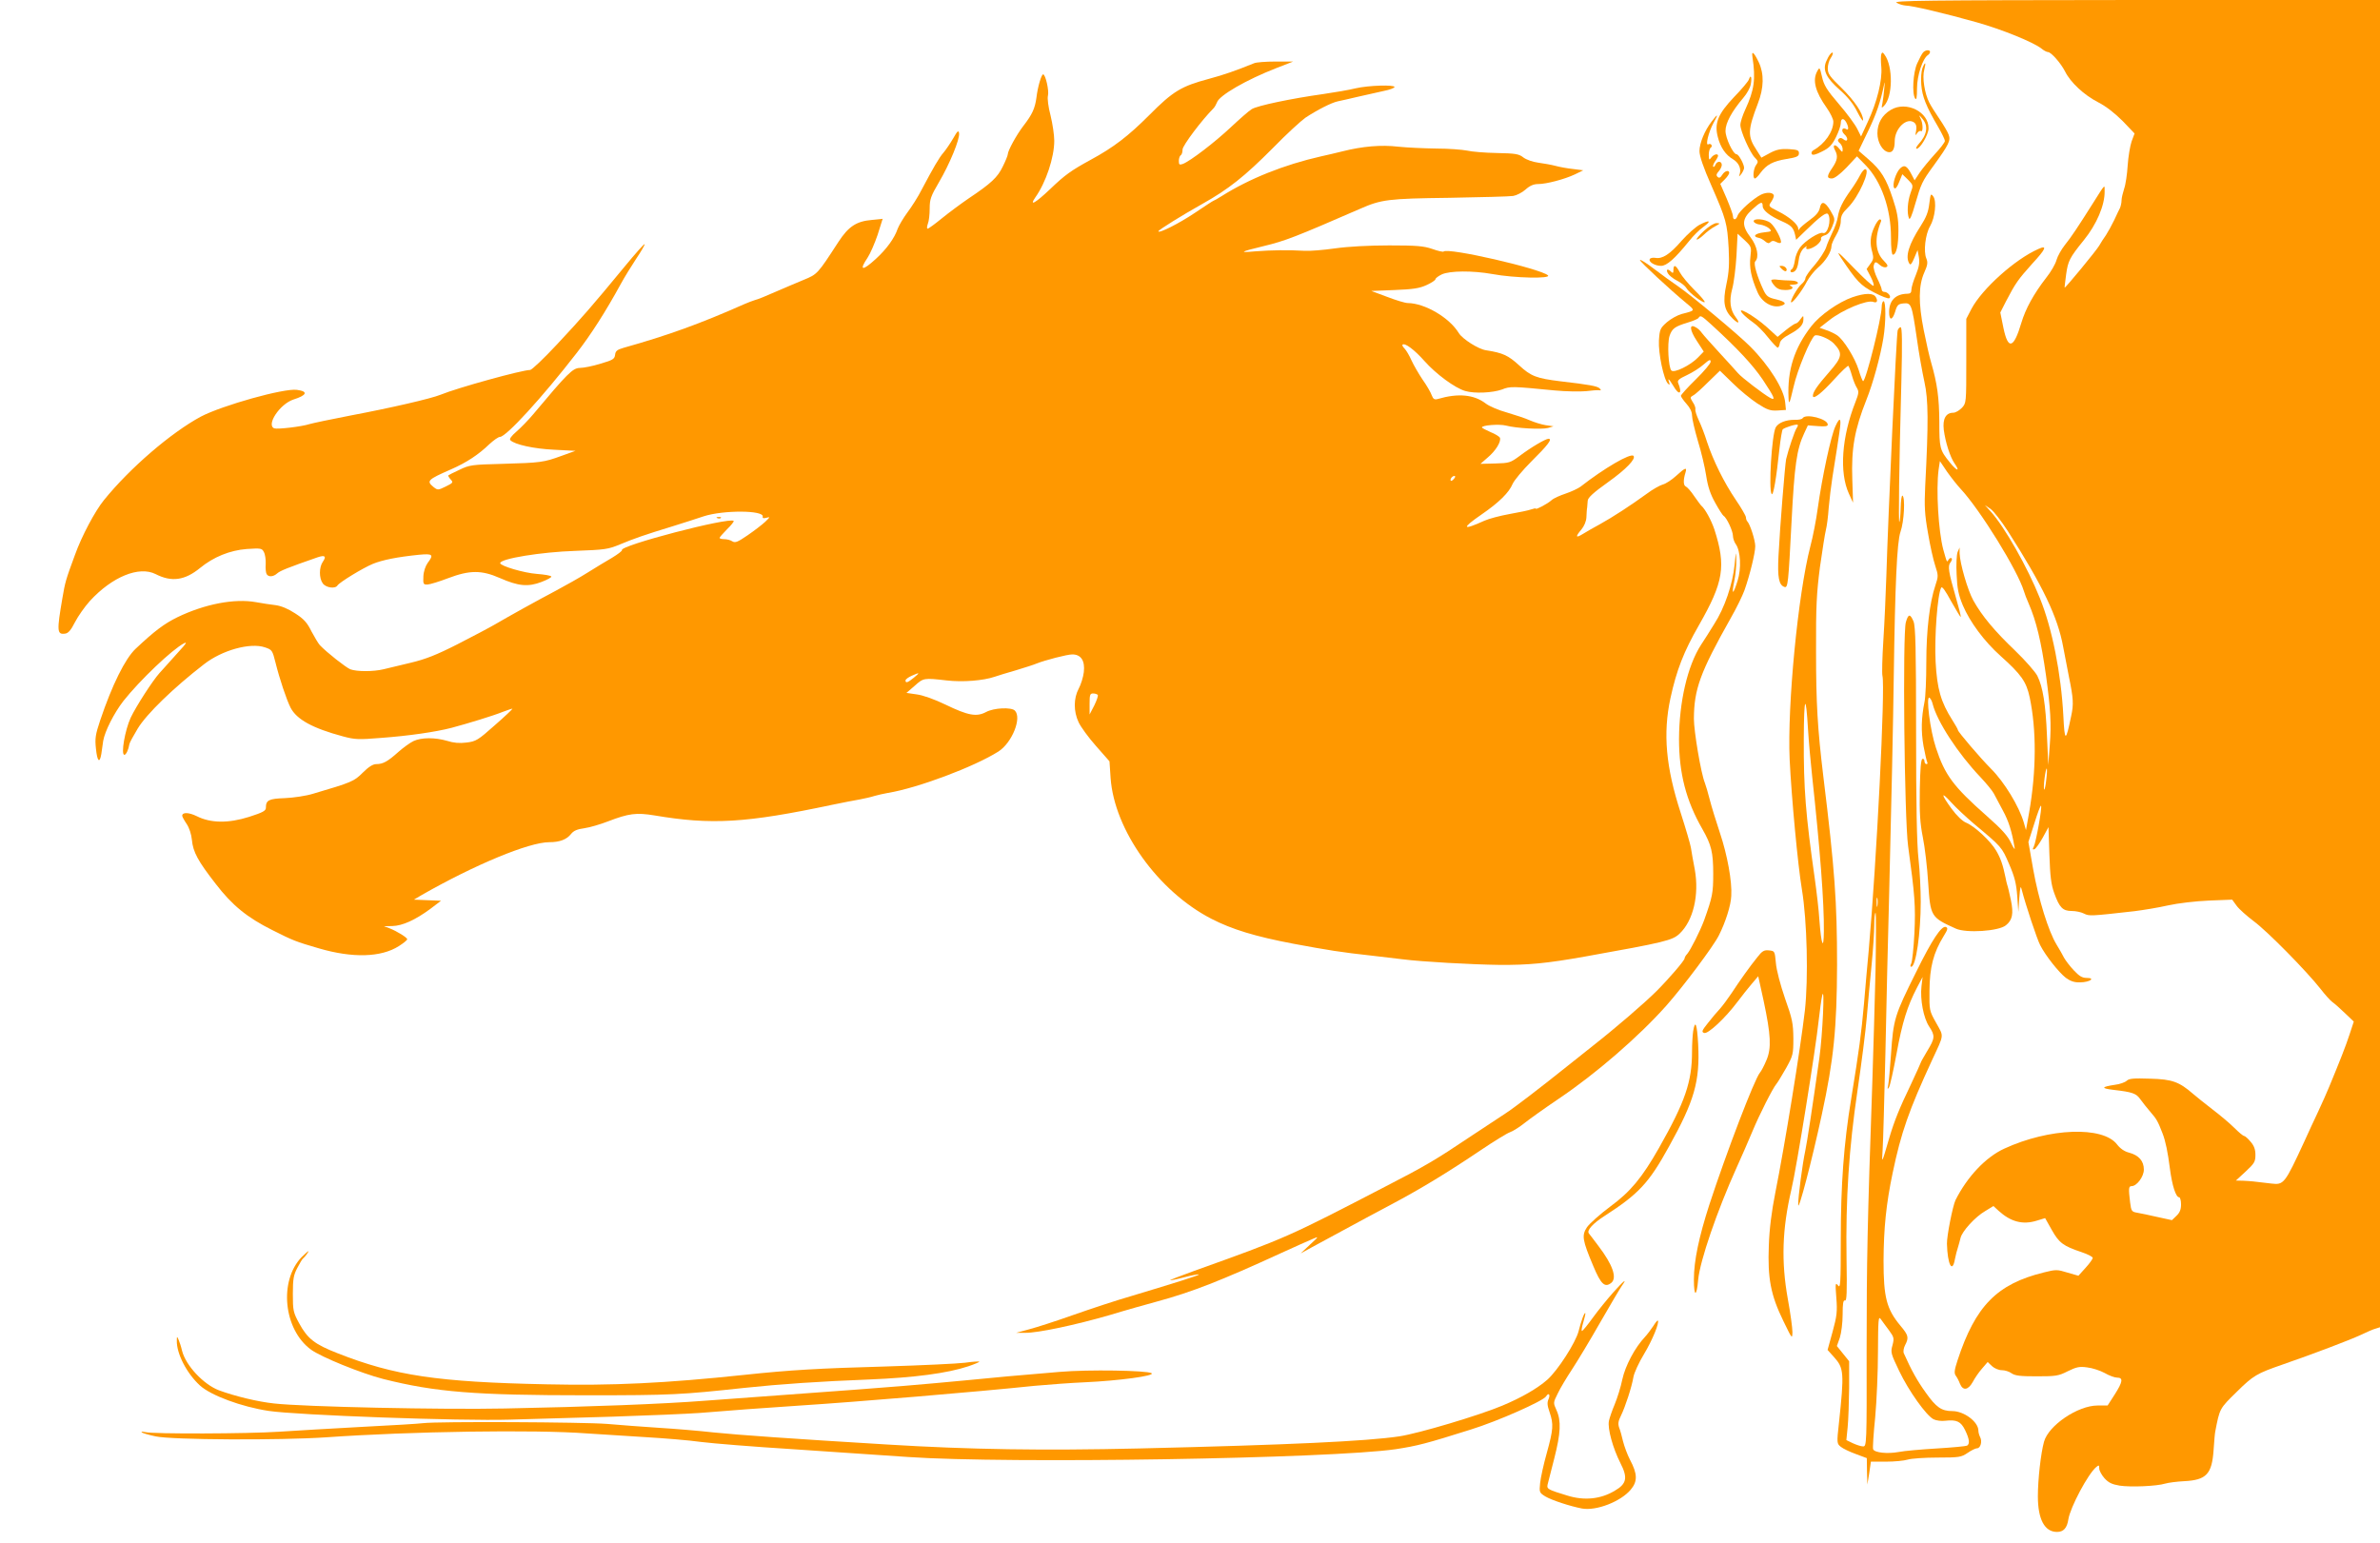 <?xml version="1.0" standalone="no"?>
<!DOCTYPE svg PUBLIC "-//W3C//DTD SVG 20010904//EN"
 "http://www.w3.org/TR/2001/REC-SVG-20010904/DTD/svg10.dtd">
<svg version="1.0" xmlns="http://www.w3.org/2000/svg"
 width="1280pt" height="830pt" viewBox="0 0 1280 830"
 preserveAspectRatio="xMidYMid meet">
<g transform="translate(0,830) scale(0.1,-0.1)"
fill="#ff9800" stroke="none">
<path d="M10200 8285 c14 -8 36 -14 50 -15 33 0 211 -42 381 -90 135 -38 303
-106 348 -141 13 -11 29 -19 35 -19 17 0 69 -59 92 -104 29 -59 102 -127 178
-166 43 -22 90 -59 132 -101 l64 -67 -16 -43 c-8 -24 -18 -82 -21 -129 -3 -47
-11 -103 -19 -125 -7 -22 -14 -50 -14 -63 0 -12 -4 -30 -8 -40 -5 -9 -19 -39
-32 -67 -13 -27 -33 -63 -44 -80 -12 -16 -28 -42 -36 -56 -14 -25 -183 -230
-186 -226 -1 1 3 33 8 71 10 72 18 89 95 184 69 85 113 188 112 262 0 39 6 46
-64 -65 -79 -125 -116 -181 -150 -223 -19 -24 -39 -60 -45 -81 -5 -20 -30 -64
-56 -96 -67 -87 -110 -165 -133 -242 -41 -138 -71 -147 -96 -28 l-17 84 31 61
c51 98 65 117 141 202 74 80 82 101 33 79 -127 -56 -303 -215 -360 -322 l-28
-54 0 -227 c0 -226 0 -226 -24 -252 -14 -14 -34 -26 -46 -26 -40 0 -58 -33
-51 -92 9 -68 34 -146 58 -181 32 -46 13 -42 -25 5 -55 68 -57 77 -57 220 -1
129 -11 204 -44 318 -9 30 -27 109 -40 175 -29 146 -28 239 3 309 18 40 20 55
11 76 -16 38 -5 130 20 173 27 46 37 135 17 161 -13 17 -14 14 -21 -40 -5 -44
-17 -74 -46 -119 -64 -99 -85 -166 -61 -203 6 -10 13 -1 26 30 l18 43 7 -38
c5 -29 1 -53 -16 -95 -13 -31 -24 -67 -24 -79 0 -17 -6 -23 -22 -23 -63 -1
-98 -36 -98 -99 0 -46 17 -46 32 1 11 38 17 43 45 46 42 4 45 -3 72 -188 11
-80 30 -185 41 -235 21 -94 22 -217 4 -560 -5 -108 -3 -151 15 -252 11 -67 29
-146 39 -176 17 -52 17 -57 1 -105 -31 -92 -49 -241 -49 -415 0 -91 -4 -188
-10 -214 -17 -85 -19 -156 -5 -236 8 -42 17 -82 20 -87 3 -6 1 -10 -4 -10 -6
0 -11 7 -11 16 0 9 -5 14 -11 12 -8 -3 -12 -56 -14 -163 -2 -126 1 -181 16
-257 11 -53 24 -164 29 -245 12 -184 14 -187 149 -248 56 -25 230 -14 269 18
35 28 42 62 27 135 -8 38 -17 76 -20 83 -2 8 -7 25 -9 39 -14 68 -26 103 -50
144 -30 52 -116 132 -162 151 -20 8 -51 38 -78 75 -58 79 -59 97 -2 34 24 -27
79 -78 121 -114 151 -126 151 -126 190 -217 30 -69 39 -105 44 -173 l6 -85 5
75 c5 61 7 69 13 45 22 -85 82 -265 99 -298 28 -56 101 -148 139 -177 25 -18
46 -25 77 -24 52 1 84 24 34 24 -24 0 -40 10 -69 41 -21 22 -44 53 -52 67 -7
15 -26 47 -41 72 -43 71 -96 241 -125 403 l-26 148 32 100 c17 55 33 98 36 95
7 -7 -27 -196 -39 -220 -7 -13 -7 -17 3 -14 7 2 27 30 45 62 l31 57 5 -148 c4
-117 9 -160 26 -207 28 -78 46 -96 94 -96 21 0 51 -6 66 -14 28 -14 34 -14
272 13 47 6 128 19 180 31 54 12 149 23 220 26 l125 5 24 -33 c13 -18 55 -55
92 -83 71 -52 284 -268 360 -365 23 -30 52 -62 63 -70 12 -8 42 -35 68 -60
l47 -45 -23 -70 c-21 -64 -52 -142 -109 -280 -11 -27 -38 -88 -60 -135 -22
-46 -55 -118 -74 -160 -106 -229 -110 -234 -178 -226 -98 12 -110 13 -150 15
l-40 1 53 49 c46 43 52 52 52 89 0 29 -7 49 -26 71 -14 17 -30 31 -35 31 -5 0
-28 19 -52 43 -23 23 -76 68 -117 99 -41 32 -88 69 -105 84 -75 65 -112 79
-231 82 -89 3 -113 1 -126 -11 -8 -8 -37 -19 -64 -22 -73 -11 -76 -19 -9 -27
105 -12 124 -19 147 -52 12 -17 37 -48 55 -69 31 -35 39 -50 63 -112 17 -43
29 -104 40 -190 12 -92 32 -155 50 -155 5 0 10 -17 10 -38 0 -28 -7 -45 -25
-62 l-24 -23 -78 17 c-43 10 -92 20 -109 23 -29 5 -32 8 -38 56 -9 75 -8 87 8
87 28 0 66 51 66 89 0 46 -27 77 -79 91 -25 6 -48 22 -65 44 -76 100 -365 89
-606 -22 -101 -46 -200 -152 -263 -277 -15 -32 -47 -193 -46 -235 3 -112 29
-162 43 -82 4 20 11 48 16 62 4 14 11 37 14 51 8 36 79 114 133 145 l44 27 27
-25 c66 -60 130 -77 205 -54 l46 14 36 -64 c39 -69 61 -86 160 -119 33 -11 60
-25 60 -31 0 -6 -17 -30 -39 -54 l-38 -42 -59 17 c-55 17 -62 17 -126 1 -253
-62 -369 -180 -465 -473 -17 -52 -19 -69 -10 -82 7 -9 17 -28 23 -44 16 -39
44 -35 69 10 11 21 33 53 50 72 l30 35 23 -22 c13 -12 36 -22 53 -22 16 0 40
-7 53 -17 19 -13 48 -16 135 -16 102 0 117 2 166 27 47 23 63 27 105 21 28 -3
70 -17 94 -30 24 -14 54 -25 67 -25 34 0 31 -22 -13 -91 l-38 -59 -54 0 c-106
0 -264 -107 -288 -195 -17 -61 -33 -202 -33 -293 0 -124 36 -192 103 -192 35
0 54 21 61 68 10 64 106 245 150 281 14 12 16 11 16 -8 0 -11 13 -35 28 -52
22 -24 40 -33 82 -40 60 -9 199 -3 245 11 17 5 62 11 102 13 119 6 149 38 158
167 3 47 7 92 9 100 24 125 23 123 115 213 90 89 108 99 246 147 162 56 362
132 420 159 33 16 70 32 83 35 l22 7 0 3570 0 3569 -1312 0 c-1143 -1 -1310
-3 -1288 -15z m345 -2615 c105 -113 306 -438 340 -550 4 -14 15 -43 25 -65 41
-94 68 -205 94 -390 24 -177 29 -259 20 -373 l-8 -107 -7 155 c-7 172 -22 265
-52 325 -11 21 -64 82 -119 135 -110 105 -178 186 -225 270 -31 56 -72 199
-74 254 l0 31 -11 -25 c-5 -14 -8 -67 -5 -120 3 -76 10 -109 33 -165 39 -92
116 -195 203 -273 112 -100 139 -139 157 -223 37 -176 36 -395 -3 -619 l-17
-95 -12 42 c-26 87 -104 216 -176 288 -57 57 -178 199 -178 208 0 4 -13 27
-29 52 -63 99 -83 169 -91 315 -7 131 10 364 30 399 5 9 22 -15 54 -74 27 -47
49 -85 51 -83 2 2 -10 50 -27 108 -38 132 -44 166 -28 185 7 9 10 19 6 22 -4
4 -11 1 -16 -7 -10 -16 -8 -19 -29 55 -26 99 -39 321 -25 428 l7 47 39 -58
c22 -31 55 -73 73 -92z m253 -226 c188 -294 269 -463 298 -623 9 -47 23 -120
31 -161 24 -117 26 -148 12 -212 -29 -141 -35 -141 -42 2 -12 226 -60 470
-126 632 -66 166 -190 384 -265 467 l-31 34 30 -20 c17 -12 58 -65 93 -119z
m-404 -930 c24 -95 136 -267 258 -395 31 -33 63 -72 71 -87 8 -15 30 -56 49
-92 31 -57 48 -111 63 -200 3 -14 -6 -2 -19 25 -17 38 -49 74 -132 147 -179
158 -224 219 -272 365 -32 95 -55 282 -35 270 6 -4 14 -19 17 -33z m611 -409
c-3 -31 -9 -55 -11 -52 -3 2 -2 30 2 61 4 31 9 54 12 52 2 -3 1 -30 -3 -61z"/>
<path d="M10342 8017 c-6 -7 -20 -33 -31 -58 -22 -48 -29 -162 -11 -189 7 -10
10 6 10 55 0 69 31 162 59 179 6 4 11 11 11 17 0 13 -26 11 -38 -4z"/>
<path d="M9425 7993 c18 -119 10 -177 -39 -283 -14 -30 -26 -67 -26 -82 0 -33
52 -150 78 -176 18 -18 19 -23 7 -39 -15 -19 -20 -73 -7 -73 5 0 18 13 30 30
33 45 68 63 141 75 55 9 66 14 66 31 0 16 -8 19 -55 22 -43 2 -65 -2 -101 -21
l-46 -25 -26 41 c-49 74 -48 106 7 250 33 85 34 160 5 222 -26 54 -40 66 -34
28z"/>
<path d="M9842 8007 c-6 -7 -16 -26 -22 -41 -17 -46 3 -86 74 -149 44 -39 74
-76 95 -119 17 -33 31 -54 31 -44 0 36 -46 104 -116 173 -63 61 -74 76 -74
105 0 18 7 44 16 56 17 25 14 41 -4 19z"/>
<path d="M10118 8009 c-3 -8 -3 -39 0 -70 6 -70 -23 -189 -73 -295 l-36 -78
-20 40 c-11 23 -55 83 -99 134 -66 77 -81 102 -91 147 -12 52 -13 53 -25 31
-28 -49 -11 -112 51 -199 19 -27 35 -60 35 -73 0 -54 -46 -120 -107 -154 -9
-5 -13 -14 -9 -21 5 -7 22 -3 55 14 39 19 54 35 75 77 14 28 26 62 26 75 0 28
16 30 30 4 13 -25 13 -44 0 -36 -22 14 -31 -8 -11 -27 24 -21 19 -47 -5 -27
-10 8 -18 9 -25 2 -7 -7 -5 -14 6 -23 8 -7 15 -21 15 -32 0 -19 -1 -19 -19 3
-22 28 -38 20 -22 -9 17 -31 13 -54 -14 -94 -31 -45 -31 -58 -3 -58 14 0 43
22 79 59 l56 60 46 -47 c85 -87 137 -235 137 -389 0 -57 4 -93 10 -93 19 0 30
50 30 132 0 62 -7 100 -30 169 -36 109 -63 153 -131 212 l-53 46 52 108 c45
94 66 156 86 253 3 14 3 3 0 -25 -2 -27 -7 -63 -10 -80 -6 -27 -5 -28 8 -15
48 48 50 212 4 275 -10 15 -14 15 -18 4z"/>
<path d="M6745 7960 c-96 -39 -164 -63 -243 -84 -149 -40 -193 -66 -322 -196
-112 -112 -191 -173 -315 -240 -104 -57 -138 -81 -217 -157 -78 -74 -115 -96
-80 -45 57 80 102 215 102 305 0 30 -9 91 -20 136 -12 45 -18 92 -14 106 7 27
-13 115 -26 115 -9 0 -29 -66 -36 -126 -8 -57 -22 -89 -70 -151 -37 -48 -84
-134 -84 -153 0 -6 -12 -36 -27 -66 -28 -58 -62 -90 -183 -171 -41 -28 -106
-76 -144 -107 -38 -31 -72 -56 -77 -56 -5 0 -4 12 1 26 6 14 10 51 10 82 0 50
6 67 50 142 57 97 113 232 108 264 -3 17 -9 12 -32 -29 -16 -27 -39 -61 -51
-75 -24 -27 -56 -83 -117 -198 -20 -40 -56 -96 -78 -125 -22 -30 -45 -69 -52
-87 -17 -51 -60 -110 -118 -163 -72 -66 -92 -64 -44 7 14 21 38 76 54 123 l27
86 -58 -6 c-83 -7 -126 -35 -181 -120 -111 -171 -112 -172 -185 -202 -37 -15
-106 -45 -153 -65 -47 -21 -96 -41 -110 -44 -14 -4 -38 -14 -55 -21 -239 -106
-413 -169 -652 -236 -34 -10 -43 -17 -45 -38 -3 -22 -12 -28 -78 -47 -41 -13
-91 -23 -112 -23 -38 -1 -66 -29 -250 -249 -26 -31 -67 -73 -90 -93 -29 -25
-40 -41 -33 -47 23 -23 126 -46 235 -51 l115 -6 -75 -27 c-96 -35 -111 -37
-319 -43 -162 -4 -177 -6 -230 -32 -31 -14 -58 -28 -60 -30 -2 -1 3 -11 12
-21 16 -17 14 -19 -26 -39 -41 -20 -43 -20 -65 -3 -40 33 -33 40 95 96 82 36
146 78 205 135 23 21 48 39 57 39 34 1 228 213 413 452 76 98 155 221 238 373
18 33 55 93 82 134 27 40 47 75 45 78 -3 2 -50 -51 -106 -119 -178 -216 -233
-279 -365 -420 -71 -76 -136 -138 -145 -138 -44 0 -391 -96 -481 -133 -51 -21
-268 -71 -485 -112 -104 -20 -203 -41 -220 -46 -43 -14 -172 -29 -190 -23 -45
18 30 131 103 155 73 23 81 44 19 52 -69 10 -403 -84 -517 -144 -161 -87 -381
-276 -521 -449 -48 -59 -120 -194 -156 -295 -50 -135 -53 -148 -67 -230 -31
-180 -30 -200 15 -193 16 2 31 19 52 61 17 33 53 84 80 114 120 131 265 190
354 145 86 -44 157 -34 239 33 72 59 160 95 251 102 76 5 82 4 92 -16 7 -12
11 -41 10 -64 -2 -24 1 -49 5 -55 10 -17 36 -15 57 4 16 14 55 30 216 86 41
14 50 6 29 -24 -20 -29 -21 -87 0 -116 16 -23 67 -31 79 -11 11 17 135 93 190
116 52 21 130 37 248 49 75 7 81 1 47 -44 -12 -17 -22 -46 -23 -73 -2 -41 0
-44 23 -43 14 1 63 16 110 34 116 44 180 44 278 1 100 -44 152 -49 225 -21 31
12 55 25 52 29 -2 5 -37 11 -77 14 -70 5 -198 43 -198 58 0 24 221 60 405 66
158 6 175 8 240 35 77 32 128 50 285 98 58 18 132 42 165 53 105 34 325 33
317 -2 -2 -9 5 -10 20 -6 21 6 20 4 -7 -22 -16 -15 -59 -48 -94 -72 -54 -37
-67 -42 -82 -33 -10 7 -30 12 -44 12 -14 0 -25 3 -25 7 0 3 18 24 40 46 23 22
38 42 36 45 -23 22 -616 -133 -601 -157 2 -4 -22 -22 -53 -41 -31 -18 -91 -54
-132 -80 -41 -26 -118 -69 -170 -97 -108 -57 -250 -136 -327 -181 -29 -17
-120 -65 -202 -107 -114 -58 -173 -81 -253 -100 -56 -13 -122 -29 -146 -35
-54 -13 -143 -13 -178 0 -24 10 -126 90 -164 130 -8 9 -28 42 -45 74 -23 47
-41 67 -88 97 -38 25 -75 40 -105 44 -26 3 -73 10 -105 16 -116 21 -276 -10
-423 -81 -71 -35 -122 -73 -225 -170 -56 -53 -126 -194 -190 -384 -26 -78 -29
-98 -23 -153 7 -69 20 -82 29 -28 3 19 7 51 10 70 9 52 58 149 109 215 88 111
262 277 326 310 18 9 11 -2 -25 -41 -27 -30 -58 -65 -70 -78 -11 -12 -28 -31
-37 -41 -37 -41 -126 -179 -155 -240 -31 -67 -54 -200 -34 -200 9 0 22 27 27
58 1 7 21 44 44 82 47 79 195 222 357 347 97 76 249 118 328 91 38 -13 40 -15
57 -83 21 -85 59 -199 81 -242 33 -63 118 -110 282 -154 63 -17 83 -18 205 -8
149 11 293 32 378 54 90 24 224 65 276 86 27 10 50 18 52 17 1 -2 -41 -42 -95
-89 -90 -80 -101 -87 -152 -93 -37 -5 -70 -2 -104 9 -65 19 -138 19 -181 -1
-19 -9 -56 -36 -82 -59 -57 -51 -82 -65 -118 -65 -18 0 -41 -14 -73 -46 -47
-47 -59 -52 -266 -113 -38 -12 -107 -22 -153 -24 -87 -3 -102 -11 -102 -52 0
-16 -16 -25 -91 -49 -111 -35 -206 -34 -281 4 -43 21 -78 22 -78 2 0 -5 11
-25 24 -44 14 -21 25 -55 28 -85 6 -66 33 -115 128 -237 89 -116 169 -181 305
-249 111 -56 126 -62 250 -98 181 -53 334 -49 430 12 25 16 45 32 45 37 0 9
-53 42 -95 59 l-30 11 45 1 c54 1 124 33 204 92 l58 44 -73 3 -73 3 44 26
c284 162 575 283 684 283 56 0 93 14 117 44 14 18 34 26 71 31 29 4 87 21 128
37 112 43 152 48 250 32 307 -52 492 -41 955 57 55 11 122 25 149 29 26 5 62
13 80 19 17 5 49 12 71 16 160 26 466 141 595 223 73 47 127 181 88 220 -19
19 -113 15 -155 -8 -51 -27 -96 -19 -218 40 -60 29 -122 51 -155 55 l-55 8 44
38 c48 43 49 43 173 29 86 -10 197 -1 258 20 14 5 66 21 115 35 50 15 99 31
110 36 45 18 164 49 192 49 47 0 69 -34 62 -95 -3 -27 -16 -68 -28 -90 -27
-51 -28 -121 0 -180 11 -24 53 -82 93 -127 l73 -83 6 -90 c20 -280 255 -609
542 -757 111 -57 235 -95 440 -134 189 -35 255 -46 429 -65 50 -6 123 -14 161
-19 101 -13 368 -28 520 -30 155 -1 252 8 460 45 431 77 470 87 508 123 74 70
106 208 82 344 -9 45 -18 99 -21 118 -3 19 -28 104 -55 188 -80 246 -96 427
-55 617 33 151 71 249 153 392 133 233 147 317 83 516 -17 50 -50 110 -70 127
-4 3 -20 26 -38 51 -17 26 -38 49 -45 52 -14 5 -15 35 -2 76 9 30 -2 26 -51
-19 -23 -21 -55 -42 -71 -46 -15 -4 -55 -26 -88 -51 -84 -61 -182 -125 -251
-163 -33 -18 -74 -41 -91 -52 -39 -24 -42 -16 -8 24 15 18 26 44 27 66 1 20 2
44 4 52 1 8 2 25 3 37 1 16 30 43 110 100 97 69 151 126 136 141 -16 16 -157
-66 -285 -166 -14 -10 -50 -27 -80 -37 -30 -10 -64 -25 -75 -35 -22 -20 -85
-53 -85 -46 0 3 -11 1 -25 -4 -13 -5 -66 -16 -117 -25 -50 -9 -111 -25 -135
-36 -119 -54 -125 -42 -16 33 96 66 149 119 168 165 9 20 54 74 100 120 89 88
116 123 93 123 -17 -1 -94 -46 -156 -93 -49 -36 -55 -38 -131 -40 l-79 -2 39
34 c43 36 73 85 66 106 -3 7 -26 21 -51 31 -25 11 -46 22 -46 25 0 12 93 19
129 10 57 -15 193 -22 226 -13 l30 9 -42 6 c-24 4 -62 16 -85 26 -24 11 -79
29 -123 42 -44 12 -96 34 -115 49 -63 48 -148 56 -257 24 -18 -5 -25 -1 -33
20 -5 15 -27 53 -49 84 -21 31 -48 78 -60 104 -11 25 -28 54 -37 63 -9 9 -14
18 -11 21 12 12 65 -28 118 -88 62 -70 164 -145 219 -161 50 -15 148 -10 198
8 44 18 56 17 282 -5 63 -6 140 -7 170 -4 30 4 62 6 70 5 12 -2 12 0 3 10 -12
12 -55 20 -210 38 -130 16 -159 27 -223 86 -58 53 -87 67 -178 81 -41 6 -126
60 -146 92 -51 84 -183 161 -275 162 -14 0 -63 15 -110 33 l-86 32 125 5 c100
4 134 9 173 27 26 12 47 26 47 31 0 5 15 17 34 26 43 20 166 21 272 2 118 -22
319 -26 299 -7 -40 36 -539 151 -561 128 -3 -3 -31 3 -61 14 -47 16 -85 19
-232 19 -107 0 -221 -6 -291 -16 -63 -9 -137 -15 -165 -13 -85 5 -176 4 -265
-3 -90 -8 -82 -3 45 28 117 28 173 50 520 201 114 50 150 55 480 59 171 3 325
7 343 10 18 3 48 18 66 34 23 21 44 30 68 30 45 0 143 26 198 52 l45 22 -55 7
c-30 3 -73 11 -95 17 -22 6 -64 13 -92 17 -30 4 -64 16 -80 28 -24 19 -42 22
-143 24 -63 1 -135 7 -160 13 -25 5 -99 11 -165 11 -66 1 -158 5 -205 10 -92
11 -193 2 -300 -25 -36 -9 -87 -21 -115 -27 -199 -45 -386 -120 -535 -214 -22
-14 -42 -25 -44 -25 -2 0 -48 -30 -103 -67 -82 -55 -193 -111 -193 -97 0 7
132 89 236 147 141 79 228 148 381 302 72 74 151 146 174 162 62 41 140 81
174 88 17 3 66 15 110 25 44 10 106 24 138 31 31 6 57 16 57 21 0 13 -140 9
-209 -7 -36 -9 -114 -22 -175 -31 -171 -24 -353 -62 -384 -81 -15 -9 -65 -53
-112 -97 -86 -81 -219 -183 -259 -198 -18 -6 -21 -4 -21 17 0 13 5 27 10 30 6
3 10 17 10 31 0 21 104 159 166 221 7 7 15 22 19 32 11 37 158 122 320 185
l90 35 -95 0 c-52 0 -104 -4 -115 -9z m1075 -2235 c-7 -9 -15 -13 -17 -11 -7
7 7 26 19 26 6 0 6 -6 -2 -15z m-2905 -1070 c-33 -27 -45 -31 -45 -15 0 6 15
17 33 25 45 20 46 18 12 -10z m989 -93 c3 -5 -6 -30 -19 -57 l-25 -48 0 56 c0
50 2 57 19 57 11 0 22 -4 25 -8z"/>
<path d="M10339 7933 c-6 -16 -9 -56 -6 -89 5 -64 26 -116 92 -229 19 -33 35
-66 35 -73 0 -7 -24 -39 -54 -71 -30 -33 -67 -78 -82 -100 l-27 -41 -14 27
c-26 51 -40 59 -63 38 -24 -22 -46 -93 -32 -107 6 -6 16 7 26 33 l17 42 30
-29 c29 -30 30 -30 14 -73 -16 -45 -20 -107 -8 -136 4 -11 16 16 33 77 32 110
37 122 100 208 82 114 92 134 80 166 -6 16 -28 53 -49 84 -21 31 -46 70 -55
88 -25 49 -39 136 -27 177 11 42 5 46 -10 8z"/>
<path d="M9406 7873 c-3 -10 -39 -53 -80 -95 -87 -92 -107 -141 -87 -216 14
-55 42 -96 82 -119 31 -19 45 -51 35 -80 -5 -15 -4 -15 9 1 8 11 15 26 15 33
0 20 -29 73 -40 73 -19 0 -60 87 -60 126 0 43 34 105 96 178 19 22 37 54 40
73 7 37 0 56 -10 26z"/>
<path d="M10169 7709 c-47 -28 -72 -72 -72 -126 0 -48 27 -95 58 -101 23 -5
35 15 35 58 0 70 66 132 106 100 10 -9 13 -23 9 -44 -5 -25 -4 -28 5 -13 6 9
15 15 21 12 12 -8 12 41 -2 68 -10 21 -9 21 10 -2 33 -38 26 -86 -22 -138 -11
-13 -15 -23 -9 -23 19 0 63 75 64 108 3 90 -120 151 -203 101z"/>
<path d="M9206 7647 c-38 -49 -66 -117 -66 -160 0 -26 21 -88 64 -185 80 -183
85 -202 93 -337 4 -86 2 -128 -12 -193 -21 -98 -13 -141 35 -187 31 -30 40
-24 14 10 -29 39 -35 87 -18 151 9 32 19 113 23 178 l6 119 38 -35 c37 -35 37
-37 31 -89 -7 -57 4 -112 38 -190 22 -53 77 -86 122 -75 39 10 31 23 -22 36
-42 9 -52 17 -67 48 -34 72 -56 145 -45 156 22 22 11 82 -25 129 -49 64 -47
99 7 149 47 43 58 47 58 19 0 -22 39 -53 103 -81 50 -22 62 -34 71 -72 l6 -28
44 43 c86 84 119 108 128 95 19 -31 -3 -111 -28 -101 -19 7 -96 -42 -123 -78
-13 -17 -26 -49 -28 -70 -3 -22 -10 -42 -14 -45 -18 -11 -9 -25 10 -15 12 7
20 25 24 57 3 30 13 54 27 68 13 11 20 15 16 9 -11 -21 22 -15 54 8 15 12 26
27 24 34 -3 7 5 15 19 19 17 4 30 19 41 47 16 40 16 42 -9 85 -30 51 -50 56
-58 14 -5 -21 -21 -40 -56 -65 -27 -20 -52 -41 -55 -48 -3 -7 -5 -6 -5 4 -1
22 -48 63 -109 93 -51 26 -52 27 -37 49 8 12 15 27 15 33 0 19 -36 23 -69 7
-42 -21 -118 -89 -126 -113 -8 -25 -25 -26 -25 -2 0 9 -16 52 -34 95 l-34 78
24 24 c13 13 24 29 24 35 0 18 -25 11 -38 -11 -10 -16 -17 -18 -25 -10 -8 8
-6 16 6 29 9 10 17 26 17 35 0 22 -26 22 -34 1 -4 -9 -9 -14 -12 -11 -3 3 1
16 10 29 9 12 16 26 16 30 0 14 -23 8 -36 -9 -12 -16 -13 -15 -14 14 0 17 5
35 10 38 6 4 8 11 4 16 -3 5 -10 6 -16 3 -18 -11 1 66 27 114 28 50 25 54 -9
9z"/>
<path d="M10004 7358 c-9 -18 -31 -54 -49 -79 -46 -64 -64 -102 -71 -146 -3
-20 -16 -58 -29 -83 -12 -25 -28 -61 -34 -81 -7 -20 -34 -62 -61 -94 -28 -31
-50 -63 -50 -71 0 -8 -9 -22 -21 -32 -22 -18 -63 -91 -56 -98 7 -7 61 65 85
112 12 23 39 57 60 75 41 35 72 85 72 116 0 10 12 36 25 58 14 23 25 55 25 75
0 28 8 44 39 74 57 56 124 206 92 206 -6 0 -18 -15 -27 -32z"/>
<path d="M9432 7108 c3 -7 18 -15 34 -16 16 -2 37 -11 48 -20 17 -16 16 -17
-28 -22 -46 -5 -63 -22 -29 -29 10 -1 26 -10 36 -19 13 -11 20 -13 29 -4 8 8
17 8 30 1 11 -6 22 -8 25 -5 10 10 -30 87 -55 107 -28 22 -96 27 -90 7z"/>
<path d="M10080 7078 c-22 -48 -25 -87 -10 -137 7 -27 6 -38 -11 -60 l-20 -28
22 -42 c12 -23 19 -45 15 -48 -4 -4 -52 40 -108 98 -82 85 -95 95 -68 54 86
-129 106 -150 179 -188 40 -21 76 -35 82 -31 13 8 -8 34 -27 34 -8 0 -14 6
-14 13 0 6 -11 34 -24 60 -13 27 -22 57 -19 68 6 23 11 24 34 3 10 -9 25 -14
33 -11 12 5 9 12 -13 35 -46 46 -51 121 -15 210 3 6 1 12 -6 12 -6 0 -20 -19
-30 -42z"/>
<path d="M9139 7090 c-20 -11 -63 -49 -95 -85 -63 -73 -104 -99 -141 -92 -13
2 -26 0 -30 -6 -9 -15 27 -37 60 -37 31 0 73 37 151 133 21 27 56 62 79 78 45
33 31 38 -24 9z"/>
<path d="M9165 7059 c-25 -23 -43 -44 -40 -47 3 -3 20 8 38 25 17 17 46 38 62
46 27 15 28 16 7 17 -13 0 -41 -17 -67 -41z"/>
<path d="M8820 6901 c0 -9 159 -157 251 -233 47 -39 48 -38 -27 -57 -22 -6
-58 -26 -79 -44 -36 -32 -39 -38 -43 -98 -4 -68 26 -212 49 -233 9 -8 10 -7 6
7 -10 27 -1 20 22 -18 32 -56 51 -44 26 16 -5 13 6 22 47 41 30 14 71 40 91
58 30 26 37 29 37 14 0 -9 -36 -52 -80 -95 -44 -43 -80 -83 -80 -88 0 -5 14
-25 30 -43 19 -21 30 -43 30 -63 0 -16 14 -77 31 -135 18 -58 38 -142 45 -188
9 -60 23 -101 49 -147 19 -35 40 -67 45 -70 17 -10 50 -82 50 -107 0 -13 7
-34 16 -46 25 -36 30 -130 9 -196 -24 -77 -34 -79 -18 -3 7 34 12 87 11 117
-1 48 -2 45 -9 -27 -10 -104 -54 -234 -110 -320 -23 -38 -55 -88 -71 -112 -73
-114 -117 -307 -118 -506 0 -185 38 -332 126 -485 48 -84 58 -125 58 -240 0
-103 -4 -124 -49 -250 -21 -57 -73 -160 -91 -181 -8 -8 -14 -19 -14 -24 0 -11
-84 -109 -150 -175 -64 -64 -217 -196 -343 -295 -49 -39 -108 -86 -132 -105
-146 -117 -293 -230 -340 -260 -29 -19 -118 -78 -197 -130 -174 -117 -237
-154 -443 -260 -530 -275 -536 -278 -1033 -456 -72 -26 -131 -49 -129 -50 1
-2 36 5 77 16 41 11 76 17 78 15 4 -4 -117 -42 -363 -116 -77 -22 -216 -68
-310 -101 -93 -33 -201 -68 -240 -78 l-70 -19 49 0 c67 -1 270 42 456 96 85
26 200 58 255 73 184 50 343 112 665 260 74 34 151 68 170 76 34 15 34 14 -15
-31 l-50 -47 60 33 c33 18 110 59 170 92 61 33 175 95 255 137 162 86 305 173
486 295 67 45 136 88 155 95 19 7 54 30 79 50 25 20 106 78 180 128 204 137
434 337 581 502 93 105 254 320 283 378 36 71 65 162 67 213 5 77 -21 220 -61
339 -21 63 -46 144 -55 180 -9 36 -21 76 -26 89 -21 51 -59 278 -59 345 1 159
33 248 198 541 31 54 64 122 74 150 29 82 58 201 58 237 0 32 -28 119 -43 134
-4 4 -7 14 -7 21 0 8 -25 51 -55 95 -63 93 -121 210 -155 313 -12 39 -32 90
-44 115 -11 24 -20 50 -18 58 2 7 -4 25 -14 39 -15 25 -15 26 2 36 11 5 47 38
81 72 l63 61 69 -67 c38 -38 97 -86 132 -109 54 -35 70 -40 109 -38 l45 3 -4
40 c-6 71 -86 199 -188 301 -63 64 -322 279 -388 324 -27 18 -85 60 -127 92
-43 33 -78 55 -78 49z m384 -347 c141 -129 223 -217 277 -297 63 -95 71 -114
39 -97 -33 18 -154 110 -173 133 -10 12 -55 61 -99 109 -44 48 -87 96 -95 107
-8 12 -23 26 -34 31 -35 20 -32 -15 7 -74 l37 -57 -32 -33 c-40 -41 -127 -84
-142 -69 -16 16 -23 145 -10 186 14 41 29 51 101 73 27 8 52 19 55 24 10 16
15 13 69 -36z"/>
<path d="M9000 6848 c0 -17 -3 -19 -12 -10 -19 19 -30 14 -18 -8 6 -11 28 -29
50 -40 22 -11 44 -29 50 -40 13 -24 91 -83 98 -75 3 3 -21 32 -54 64 -33 33
-69 76 -79 95 -22 41 -35 46 -35 14z"/>
<path d="M9583 6853 c9 -9 19 -14 23 -11 10 10 -6 28 -24 28 -15 0 -15 -1 1
-17z"/>
<path d="M9527 6794 c-3 -3 4 -17 16 -30 15 -18 31 -24 59 -24 37 0 51 13 26
23 -7 3 -1 6 15 6 41 1 32 21 -10 22 -21 0 -52 2 -69 4 -17 3 -34 2 -37 -1z"/>
<path d="M9962 6701 c-74 -26 -173 -95 -220 -155 -92 -118 -130 -237 -123
-386 2 -40 5 -34 27 59 20 91 92 262 114 276 15 9 78 -17 102 -42 50 -53 47
-73 -25 -155 -64 -73 -87 -107 -87 -127 0 -23 47 14 115 89 39 43 73 75 76 72
3 -4 12 -27 19 -52 7 -25 19 -55 27 -67 11 -19 10 -29 -8 -75 -74 -187 -88
-379 -35 -494 l22 -48 -4 124 c-6 168 12 269 76 430 35 87 76 237 91 331 14
84 14 199 1 199 -5 0 -10 -14 -10 -30 0 -60 -85 -400 -100 -400 -3 0 -14 27
-24 61 -20 64 -80 161 -115 185 -11 8 -37 21 -58 28 l-37 13 54 42 c70 55 202
110 235 97 19 -7 26 4 14 25 -13 24 -57 24 -127 0z"/>
<path d="M9374 6611 c10 -11 34 -31 54 -45 21 -14 57 -50 81 -81 24 -30 48
-55 52 -55 4 0 9 10 11 23 2 15 19 31 53 49 55 30 75 52 74 82 0 20 0 20 -16
-1 -8 -13 -20 -23 -25 -23 -5 0 -29 -16 -54 -36 l-44 -36 -57 52 c-73 65 -174
121 -129 71z"/>
<path d="M10206 6523 c-7 -22 -51 -991 -61 -1323 -3 -96 -10 -251 -16 -344 -6
-93 -8 -179 -5 -191 16 -63 -31 -995 -74 -1480 -6 -66 -18 -193 -25 -282 -15
-166 -25 -242 -69 -513 -40 -243 -56 -462 -56 -757 0 -240 -2 -265 -15 -247
-14 17 -15 11 -9 -66 6 -74 3 -99 -20 -183 l-27 -98 35 -39 c53 -59 55 -84 26
-355 -12 -107 -11 -110 10 -127 12 -10 48 -27 81 -39 l59 -22 1 -71 2 -71 10
61 9 62 82 0 c44 0 97 5 116 11 19 6 91 11 160 11 117 0 128 2 162 25 20 14
43 25 51 25 19 0 29 38 16 61 -5 10 -9 25 -9 34 0 47 -77 105 -140 105 -58 0
-87 20 -142 98 -47 65 -78 121 -119 213 -4 9 -1 29 7 44 21 40 18 53 -25 104
-75 90 -91 153 -91 350 1 176 14 305 49 472 45 216 87 337 213 609 65 140 63
122 21 198 -37 66 -37 68 -36 172 1 128 21 205 77 296 22 35 23 43 11 48 -23
8 -74 -68 -160 -243 -116 -233 -122 -252 -135 -443 -5 -75 -12 -150 -15 -165
-5 -22 -4 -24 4 -12 6 9 24 91 41 182 31 170 58 255 110 355 l30 57 -6 -50
c-8 -71 11 -171 41 -216 33 -50 32 -63 -10 -132 -19 -32 -35 -60 -35 -63 0 -2
-24 -55 -53 -117 -61 -127 -88 -193 -116 -287 -42 -144 -41 -142 -36 -65 3 39
9 273 15 520 5 248 14 630 20 850 12 485 22 937 25 1180 7 488 17 719 36 774
20 56 26 185 11 195 -5 3 -9 -27 -10 -66 -1 -39 -4 -73 -7 -76 -5 -6 -2 280
11 761 5 205 4 287 -4 287 -6 0 -13 -8 -16 -17z m-109 -3095 c-2 -13 -4 -5 -4
17 -1 22 1 32 4 23 2 -10 2 -28 0 -40z m-10 -345 c-4 -170 -12 -436 -17 -593
-27 -777 -31 -974 -31 -1452 1 -508 0 -518 -19 -518 -11 0 -35 8 -55 17 l-35
17 7 70 c4 39 7 135 8 212 l0 142 -33 41 -33 41 16 45 c8 26 15 80 15 125 0
59 3 78 13 75 9 -4 11 43 8 222 -5 326 13 597 59 908 21 143 44 321 50 395 6
74 18 201 26 283 8 81 14 176 14 212 0 36 3 65 7 65 3 0 3 -138 0 -307z m72
-1938 c27 -37 29 -43 19 -81 -11 -38 -8 -46 36 -138 52 -109 146 -240 185
-260 14 -7 43 -11 63 -8 62 7 84 -4 107 -51 23 -48 26 -73 10 -83 -6 -3 -79
-10 -162 -15 -84 -5 -176 -13 -206 -19 -59 -11 -130 -4 -137 15 -3 6 2 83 11
171 8 87 15 247 15 354 1 171 2 193 15 175 8 -11 27 -38 44 -60z"/>
<path d="M9695 6051 c-3 -6 -22 -10 -43 -9 -48 0 -88 -16 -102 -41 -21 -40
-39 -331 -22 -358 9 -14 26 88 42 242 6 54 14 102 18 106 12 10 75 30 80 24 3
-2 0 -10 -5 -17 -10 -13 -46 -120 -57 -168 -6 -31 -33 -361 -41 -520 -6 -116
2 -157 32 -167 19 -7 21 19 38 347 16 311 28 393 68 479 l20 43 54 -4 c39 -3
53 -1 53 8 0 31 -118 61 -135 35z"/>
<path d="M9871 6007 c-24 -52 -71 -271 -95 -442 -8 -60 -26 -153 -40 -205 -66
-255 -124 -854 -111 -1145 10 -205 44 -568 66 -700 28 -169 35 -478 16 -650
-25 -214 -108 -724 -159 -980 -20 -101 -32 -194 -35 -285 -7 -175 10 -266 78
-405 47 -97 48 -99 49 -60 0 22 -11 103 -25 179 -36 201 -30 376 19 586 28
116 132 765 147 910 6 52 14 113 19 135 15 63 2 -212 -15 -335 -37 -262 -67
-459 -76 -500 -15 -69 -39 -251 -38 -290 0 -43 73 234 127 485 64 295 81 465
82 805 0 338 -12 510 -74 1015 -31 257 -39 391 -39 670 -1 244 3 316 21 455
13 91 27 181 32 200 5 19 12 72 15 118 4 46 13 120 20 165 40 250 46 290 42
305 -3 11 -12 0 -26 -31z m-147 -1633 c4 -65 14 -177 22 -249 42 -387 65 -681
63 -835 -1 -106 -14 -73 -24 61 -3 52 -15 153 -25 224 -49 345 -60 481 -59
750 1 231 11 253 23 49z"/>
<path d="M3858 5513 c7 -3 16 -2 19 1 4 3 -2 6 -13 5 -11 0 -14 -3 -6 -6z"/>
<path d="M10250 4953 c-18 -61 -8 -1056 12 -1203 36 -263 41 -323 34 -469 -4
-80 -12 -153 -17 -163 -6 -12 -6 -18 0 -18 25 0 51 180 51 350 0 63 -5 167
-12 230 -9 79 -13 291 -13 680 0 456 -3 571 -14 598 -18 42 -28 41 -41 -5z"/>
<path d="M9451 3151 c-42 -52 -93 -124 -137 -191 -20 -30 -48 -68 -63 -85 -15
-16 -45 -51 -65 -77 -33 -41 -36 -49 -21 -54 20 -8 114 80 180 168 24 32 58
75 77 97 l34 40 29 -132 c39 -184 43 -255 15 -320 -12 -29 -28 -59 -35 -67
-29 -34 -180 -429 -272 -710 -56 -174 -83 -302 -83 -402 0 -95 15 -96 23 -1
10 102 101 368 206 601 28 62 67 151 86 197 37 89 108 230 129 255 7 8 30 47
52 85 37 67 39 74 39 160 -1 80 -5 103 -45 215 -25 73 -46 152 -49 190 -6 64
-6 65 -37 68 -26 3 -37 -3 -63 -37z"/>
<path d="M9106 2753 c-3 -21 -6 -70 -6 -109 0 -163 -37 -270 -178 -519 -91
-160 -153 -235 -262 -315 -55 -41 -111 -91 -125 -111 -29 -44 -25 -69 34 -209
41 -98 62 -118 97 -90 32 27 7 98 -70 199 -22 29 -45 60 -51 67 -12 16 21 53
85 94 183 118 238 177 345 371 138 248 168 353 158 552 -6 110 -16 136 -27 70z"/>
<path d="M1622 1538 c-123 -128 -97 -389 50 -497 54 -40 271 -128 388 -158
281 -71 495 -88 1095 -88 460 0 506 3 850 40 188 20 408 35 670 45 242 10 418
33 533 71 35 12 61 23 59 25 -2 2 -37 0 -78 -6 -41 -5 -231 -14 -424 -20 -360
-10 -517 -19 -760 -45 -425 -45 -711 -59 -1065 -51 -588 12 -819 47 -1124 167
-123 48 -162 78 -207 161 -32 59 -34 69 -34 158 0 81 4 102 24 140 13 25 26
47 30 50 11 9 34 40 29 40 -2 0 -18 -15 -36 -32z"/>
<path d="M8676 1348 c-31 -35 -80 -95 -109 -135 -28 -39 -55 -72 -59 -72 -4
-1 -1 20 7 46 8 26 13 49 11 50 -5 5 -23 -44 -36 -97 -16 -62 -112 -211 -168
-261 -55 -48 -138 -96 -243 -140 -124 -52 -448 -149 -554 -165 -175 -26 -589
-46 -1400 -65 -516 -12 -909 -6 -1350 21 -515 31 -809 52 -935 65 -80 9 -212
20 -295 25 -82 5 -208 15 -280 21 -127 10 -911 14 -990 4 -22 -3 -170 -12
-330 -20 -159 -9 -360 -20 -445 -26 -164 -11 -676 -13 -719 -2 -14 3 -23 3
-19 -1 3 -4 37 -14 75 -22 87 -19 667 -22 918 -5 455 32 1123 42 1400 21 72
-5 213 -14 315 -20 102 -6 237 -17 300 -26 63 -8 286 -26 495 -39 209 -14 488
-33 620 -42 536 -37 2269 -9 2621 42 117 18 164 30 405 106 145 45 388 153
404 178 13 22 24 11 14 -13 -9 -19 -8 -35 5 -72 22 -65 20 -92 -15 -219 -17
-60 -33 -133 -36 -162 -5 -50 -4 -52 28 -72 33 -20 134 -53 197 -65 77 -14
208 37 262 101 38 45 37 85 -4 162 -14 27 -30 71 -37 98 -6 26 -15 60 -21 74
-7 21 -5 35 10 65 23 47 58 154 67 208 4 22 29 77 57 123 45 75 84 170 74 180
-2 2 -13 -11 -24 -29 -12 -18 -32 -45 -45 -59 -54 -57 -106 -155 -122 -229 -8
-40 -27 -100 -41 -134 -14 -33 -28 -74 -31 -89 -8 -41 21 -146 62 -227 40 -78
34 -111 -30 -148 -76 -46 -165 -55 -257 -26 -102 31 -110 35 -105 58 3 12 19
75 36 141 35 137 38 203 12 260 -18 40 -18 40 7 90 13 28 48 86 77 130 29 44
97 157 150 250 54 94 106 182 117 198 32 45 13 31 -46 -35z"/>
<path d="M951 1089 c-2 -69 53 -176 124 -241 59 -54 224 -115 370 -137 150
-23 1034 -55 1297 -47 117 3 366 11 553 16 187 6 397 15 468 20 70 6 184 14
255 20 70 5 199 14 287 20 296 19 945 73 1260 106 77 7 199 16 270 19 179 8
382 35 358 49 -27 15 -340 20 -493 7 -229 -19 -349 -30 -510 -46 -85 -8 -236
-22 -335 -30 -176 -14 -264 -21 -665 -50 -107 -8 -285 -21 -395 -29 -231 -18
-623 -33 -1080 -42 -335 -7 -1084 9 -1241 27 -87 9 -214 40 -297 71 -83 32
-178 133 -198 213 -5 22 -14 49 -19 60 -8 18 -9 18 -9 -6z"/>
</g>
</svg>
